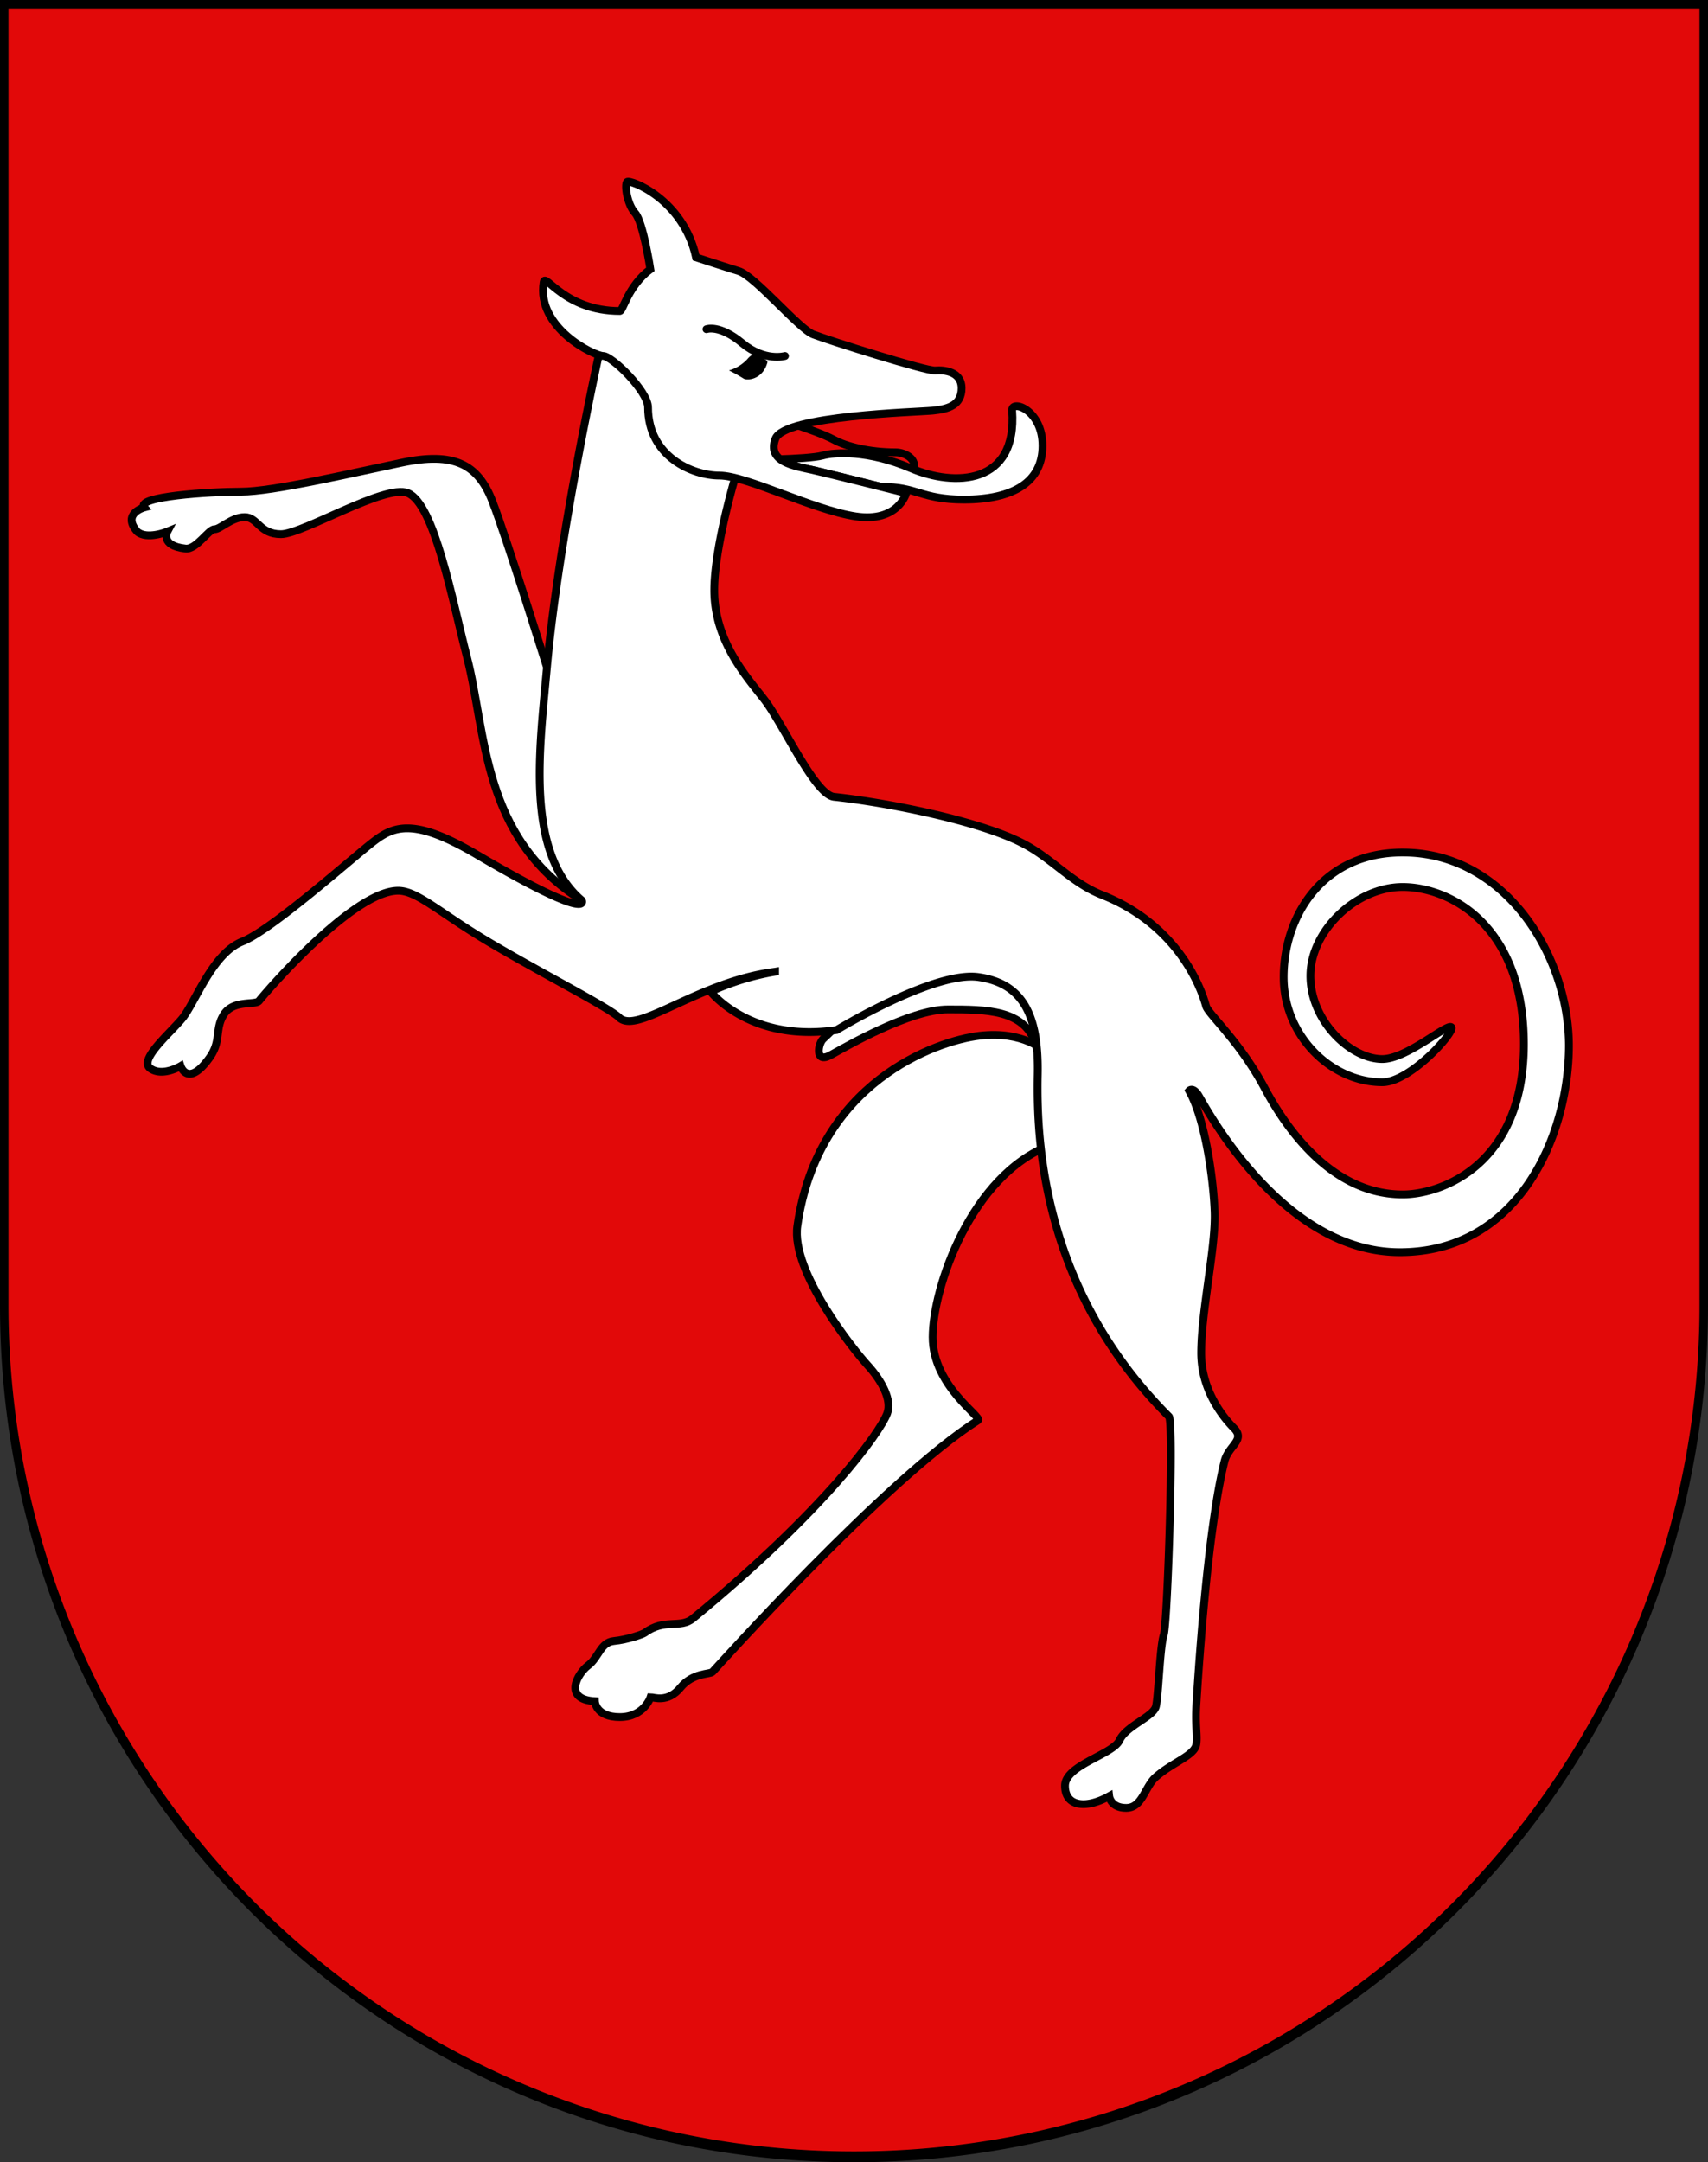 <svg xmlns="http://www.w3.org/2000/svg" viewBox="0 0 603 763"><rect x="0" y="0" width="603" height="763" fill="#333333" stroke="none"/><defs><style>.cls-1{fill:#e20909;}.cls-2{fill:#fff;}.cls-2,.cls-3{stroke:#000;stroke-width:2.75px;}.cls-3{fill:none;stroke-linecap:round;stroke-linejoin:round;}</style></defs><g id="Novazzano"><path id="layer_1" data-name="layer 1" class="cls-1" d="M1.5,1.5V460.37c0,166.31,134.31,301.13,300,301.13s300-134.82,300-301.13V1.5Z"/><g id="layer_2" data-name="layer 2"><path id="path1966" class="cls-2" d="M368.85,371s-7.36-7.35-23-5.51-57.13,16.59-64.35,67.1c-2.3,16.09,19.76,43.67,24.82,49.18s8.66,12.36,6.89,17c-2.61,6.87-22.25,34.33-68.55,72.33-4.55,3.74-10-.11-17,5.06-.71.53-6.14,2.45-10.93,2.92s-5.27,5.75-9.1,8.63-8.94,12,2.39,12.61c0,0,.16,5.59,8.78,5.59s10.86-7,10.86-7c1.12,0,6.07,2.08,10.54-3.35s10.38-4.63,11.34-5.59,60.95-67.91,93.72-88.77c1.75-1.12-16-12-16-29.38s13.57-57.16,41.51-67.7l-1.59-21.71Z"/><path id="path1968" class="cls-2" d="M297.19,360.2s-4.86,4.86-6.59,6.42-3.12,8.85,2.6,5.72,28.11-16.13,41.46-16.13,27.06,0,30.88,12.14l.69,2.43h2.09l-1.39-9.54-4.68-9.37-5.73-5.9-9.37-3.81L335,343l-10.41,4-12.31,4.51-9.89,4.69Z"/><path id="path1970" class="cls-2" d="M205.42,317.75c-35.41-22.19-33.7-59.3-40.53-85.76-5.23-20.25-11.52-54.18-20.91-58-8-3.27-37.12,14.5-44.79,14.5s-8.11-6-12.8-6-8.54,4.27-10.67,4.27-6.4,7.25-10.24,6.82c-9.06-1-6.4-6-6.4-6s-7.25,3-10.67,0c-5.54-6.4,2.56-8.53,2.56-8.53-3.41-3.84,23-5.55,34.14-5.55s38.4-6.4,56.74-10.24,26.88.43,32,13.66,19.24,58.75,19.25,58.48l3.33,6.49-1.53,32.13,6.63,31.62Z"/><path id="path1972" class="cls-2" d="M211.4,125.33s-14.12,63.75-18.3,110.11c-2.61,29-7.73,65.24,12.32,82.31,0,0,4.07,8-37.12-16.21-21.76-12.8-29-10.24-36.26-4.7S96.2,328,85.53,332.26,68.89,354,64.2,359.56s-15.36,14.51-11.09,17.5,10.66-.86,10.66-.86,2.54,7.8,10.24-3c4.27-6,1.71-10.24,5.12-15.36s11.1-3,12.37-4.7,32.86-38.82,49.07-38.82c6.83,0,14.66,7.85,32.43,18.35,18.77,11.09,42.23,23,45.65,26.45,6.42,6.05,27.84-12.76,55-16.21a92,92,0,0,0-22.79,7s13.88,18.05,44.51,13.56c0,0,34.38-20.92,50.07-18.68s21.34,13.46,20.92,34.38c-.47,23.44,1.58,75.95,46.32,120.69,1.84,1.84-.46,73-1.83,77.07s-1.84,21.56-2.76,25.23-10.55,6.88-12.84,11.93S376,622.82,376,630.16s7.34,8.25,15.6,3.67c0,0,.46,4.13,6,4.13s6.43-6.89,10.09-10.56c6-5.5,14.1-7.83,14.68-11.92.46-3.21-.46-6.43,0-13.76s3.66-60.94,9.95-86.1c1.37-5.5,7.47-7.42,3.36-11.62-1.65-1.68-11.6-11.63-11.6-26.55s5.23-37.57,4.73-50-3.49-32.84-9-42.54c0,0,1.25-1.5,3.23,1.49s28.86,55.47,71.15,55.47,59.71-41.54,59.71-72.89-22.14-68.16-58.71-68.16c-28.86,0-42,23.14-42,44s16.91,37.07,34.82,37.07c9.95,0,25.87-17.91,24.38-19.4S496.7,373.71,488,373.71c-11.19,0-25.37-13.43-25.37-29.35S478.79,313,495.21,313,538,326.2,538,368.49s-28.85,53-42.78,53c-23.88,0-40-21.14-48.76-37.56s-19.9-26.12-20.65-28.86-7.6-27.75-36.82-39.3c-10.69-4.23-17.58-12.86-27.86-18.16-15.42-8-48-14.43-66.67-16.42-6.79-.73-17.91-25.63-24.63-34.33-5.91-7.67-17.66-20.4-17.66-38.56,0-14.93,7.22-39.31,7.22-39.31l.32-5.1-32.87-36.78-12.76-5.4Z"/><path id="path1974" class="cls-2" d="M357.33,144.87c1.88,26.33-20.4,26.91-35.69,20.39s-27.19-5.66-31.16-4.53c-2.68.77-10.33,1.15-15,1.31,2.83,2.14,7.67,3,11.28,3.79,3.92.89,16,3.91,24.46,6,12.47-.18,13.92,4.45,29.07,4.45,17.56,0,27.76-6.23,27.76-19S357,140.9,357.33,144.87Z"/><path id="path1976" class="cls-2" d="M319.94,174s-2.83,10.48-17.84,8.22S263.58,167.81,254,167.81s-25.21-6.76-25.21-24.07c0-5.67-12.74-18.13-15.86-18.13s-23.65-9.89-21-26.06c.57-3.39,7.37,10.2,26.91,10.2,1.13,0,2.83-8.78,10.76-14.73,0,0-2.55-16.71-5.38-19.82s-3.82-10.06-2.83-11,19.82,5.95,24.35,26.63c0,0,11.48,3.75,15,4.81C266.41,97.29,282,116,287.08,118s39.94,13,43.06,12.74,9.34.28,9.34,6.23-4.53,7.37-10.19,7.93-52.4,1.7-55.52,9.92,6.8,9.62,13,11S319.94,174,319.94,174Z"/><path id="path1978" d="M270.94,127.88c-1.7,6.23-7.36,6.51-8.49,5.66a57.73,57.73,0,0,0-5.1-2.83,14,14,0,0,0,6.51-4c2.06-2.48,3.27-1.51,3.68-1.13S271,126.68,270.94,127.88Z"/><path id="path1980" class="cls-3" d="M249.41,116.17S254,114.4,262,121.06s15.14,4.56,15.14,4.56"/><path id="path1982" class="cls-3" d="M282.12,150.29s8.42,2.77,12.36,4.92c4.16,2.27,12.24,4.41,21.7,4.41,2.78,0,7.32,1.77,6.56,5.93"/></g><g id="layer_3" data-name="layer 3"><path d="M600,3V460.68a298.5,298.5,0,1,1-597,0V3H600m3-3H0V460.68C0,627.65,135,763,301.5,763S603,627.65,603,460.68V0Z"/></g></g></svg>